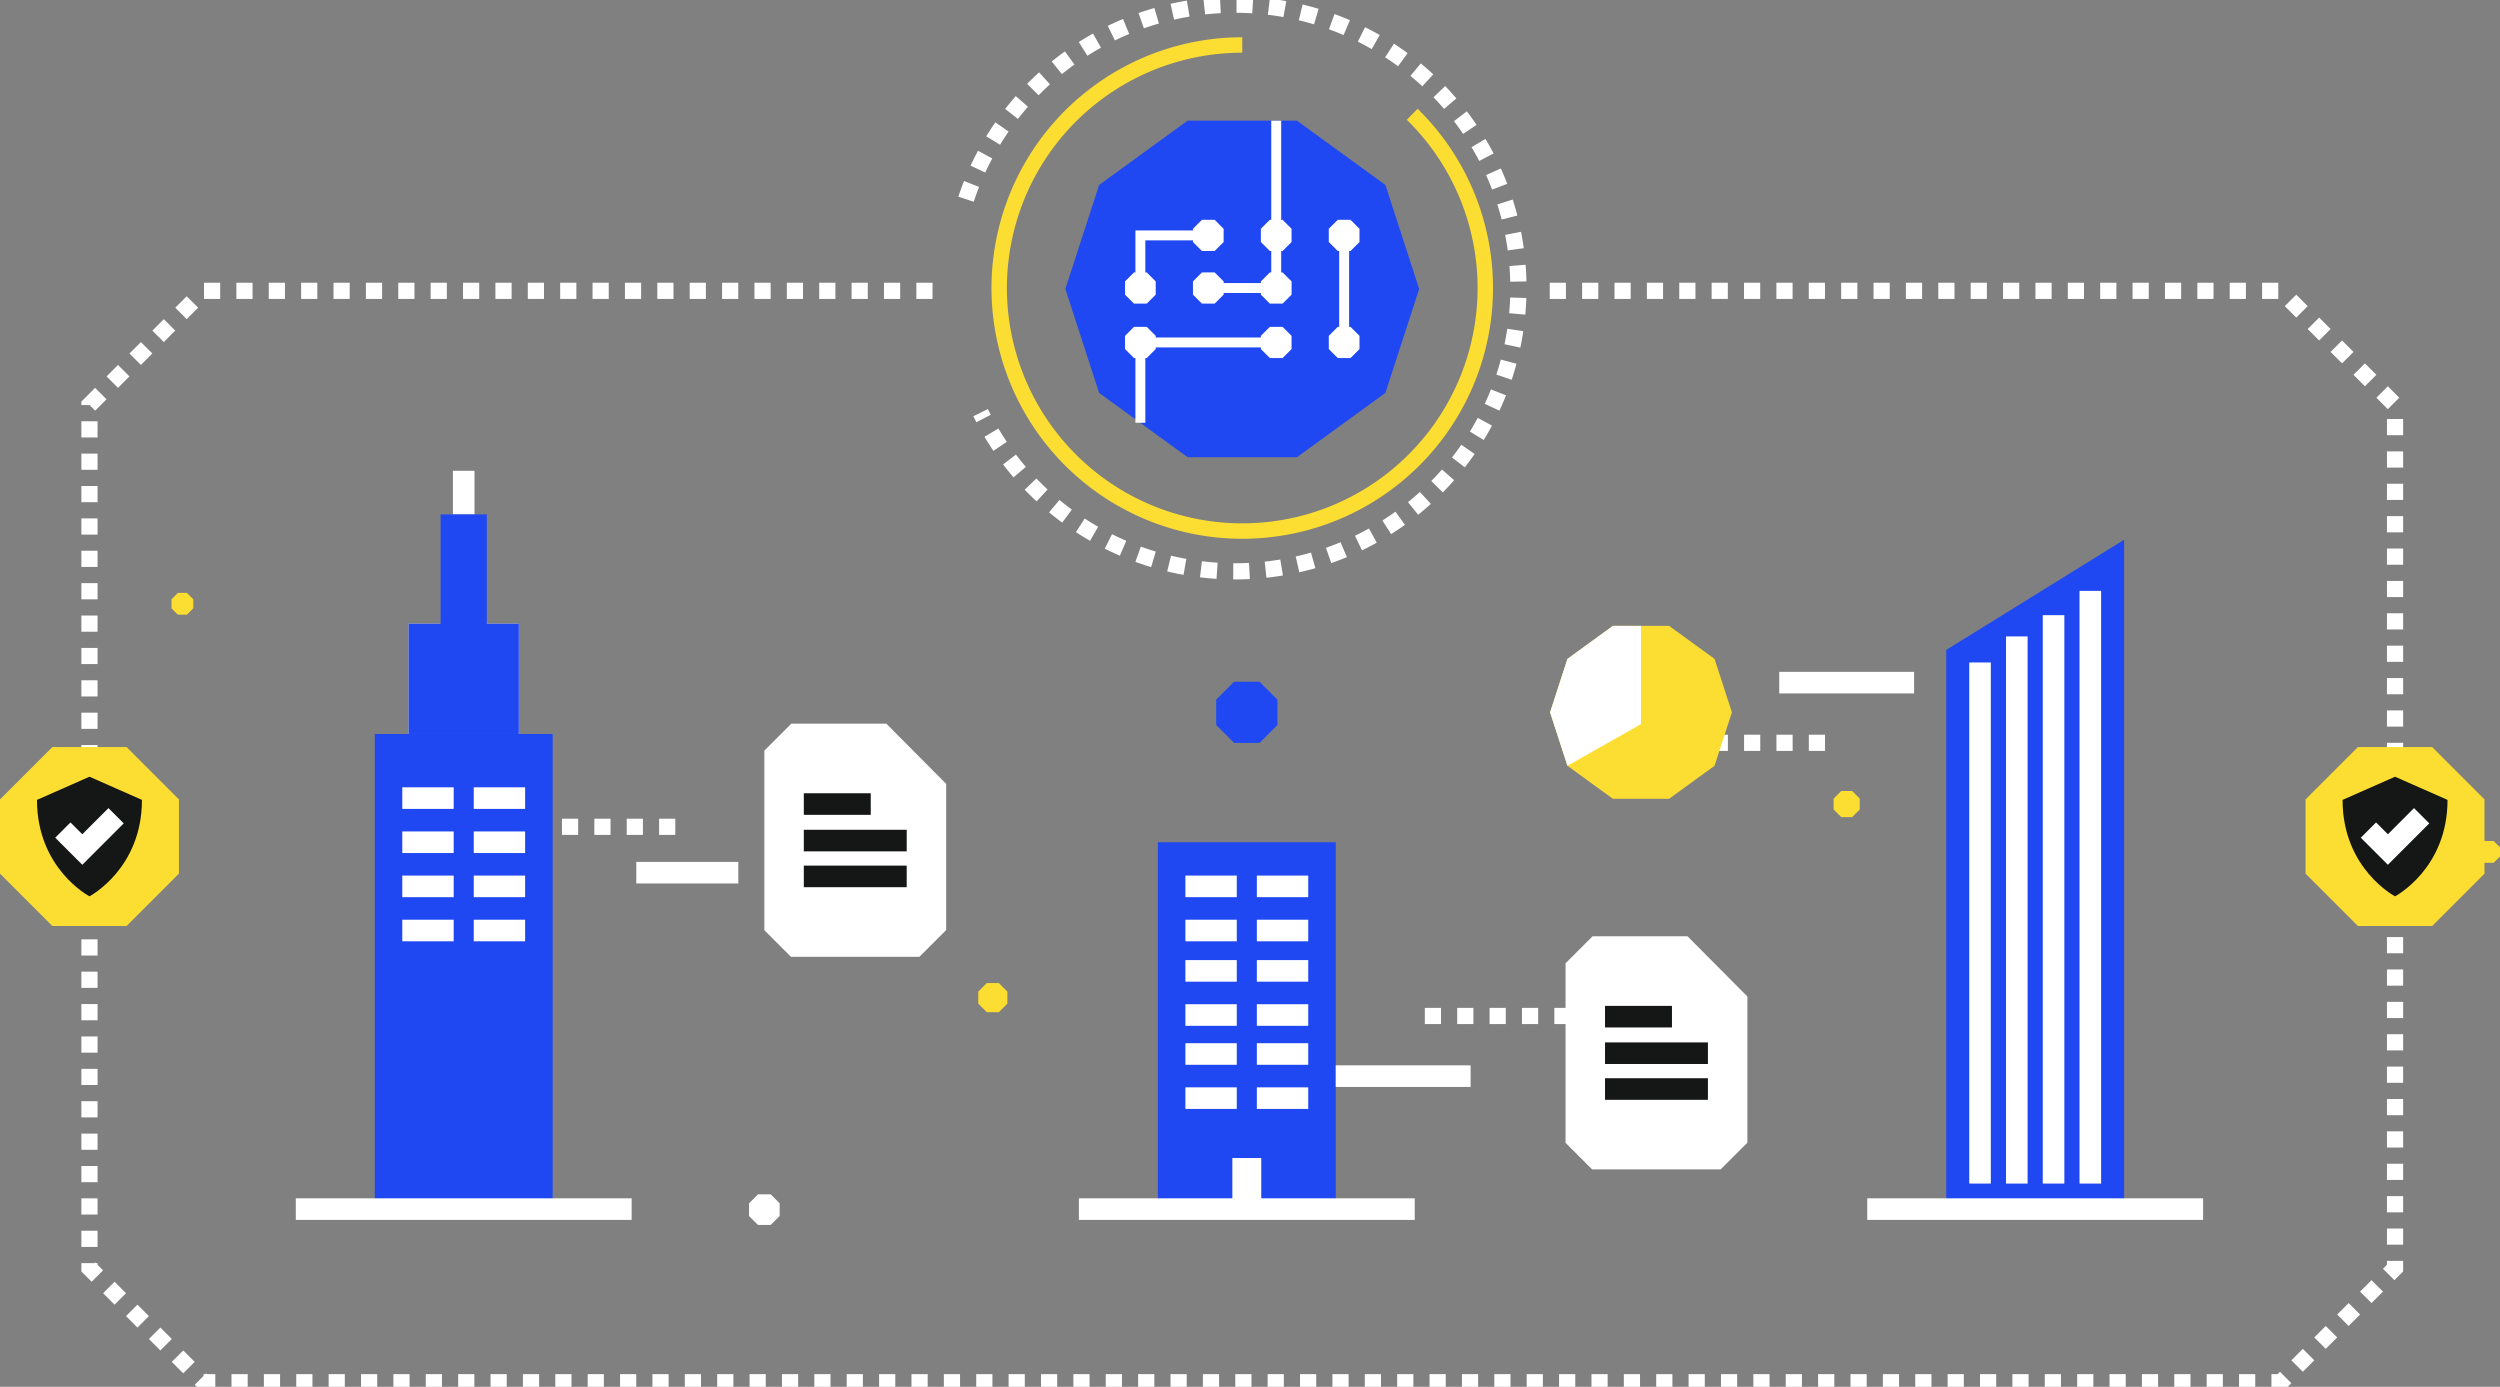 <svg id="Group_1801" data-name="Group 1801" xmlns="http://www.w3.org/2000/svg" xmlns:xlink="http://www.w3.org/1999/xlink" width="810.688" height="449.713" viewBox="0 0 810.688 449.713">
  <rect x="0" y="0" width="810.688" height="449.713" fill="#808080" stroke="none"/>
  <defs>
    <clipPath id="clip-path">
      <rect id="Rectangle_622" data-name="Rectangle 622" width="810.688" height="449.713" fill="none"/>
    </clipPath>
  </defs>
  <line id="Line_843" data-name="Line 843" y2="14.152" transform="translate(150.37 152.664)" fill="none" stroke="#fff" stroke-width="7"/>
  <rect id="Rectangle_616" data-name="Rectangle 616" width="57.678" height="154.247" transform="translate(121.531 238.014)" fill="#1f48f2"/>
  <rect id="Rectangle_617" data-name="Rectangle 617" width="35.757" height="35.757" transform="translate(132.492 202.257)" fill="#fff"/>
  <rect id="Rectangle_618" data-name="Rectangle 618" width="35.757" height="35.757" transform="translate(132.492 202.257)" fill="#1f48f2"/>
  <rect id="Rectangle_619" data-name="Rectangle 619" width="14.984" height="35.757" transform="translate(142.878 166.815)" fill="#1f48f2"/>
  <line id="Line_844" data-name="Line 844" x1="16.662" transform="translate(130.454 301.74)" fill="none" stroke="#fff" stroke-width="7"/>
  <line id="Line_845" data-name="Line 845" x1="16.662" transform="translate(130.454 287.429)" fill="none" stroke="#fff" stroke-width="7"/>
  <line id="Line_846" data-name="Line 846" x1="16.662" transform="translate(130.454 258.806)" fill="none" stroke="#fff" stroke-width="7"/>
  <line id="Line_847" data-name="Line 847" x1="16.662" transform="translate(130.454 273.117)" fill="none" stroke="#fff" stroke-width="7"/>
  <line id="Line_848" data-name="Line 848" x1="16.662" transform="translate(153.625 301.74)" fill="none" stroke="#fff" stroke-width="7"/>
  <line id="Line_849" data-name="Line 849" x1="16.662" transform="translate(153.625 287.429)" fill="none" stroke="#fff" stroke-width="7"/>
  <line id="Line_850" data-name="Line 850" x1="16.662" transform="translate(153.625 258.806)" fill="none" stroke="#fff" stroke-width="7"/>
  <line id="Line_851" data-name="Line 851" x1="16.662" transform="translate(153.625 273.117)" fill="none" stroke="#fff" stroke-width="7"/>
  <line id="Line_852" data-name="Line 852" x2="108.905" transform="translate(95.918 392.085)" fill="none" stroke="#fff" stroke-width="7"/>
  <rect id="Rectangle_620" data-name="Rectangle 620" width="57.678" height="119.144" transform="translate(375.469 273.117)" fill="#1f48f2"/>
  <rect id="Rectangle_621" data-name="Rectangle 621" width="9.373" height="16.568" transform="translate(399.621 375.517)" fill="#fff"/>
  <line id="Line_853" data-name="Line 853" x1="16.662" transform="translate(384.393 301.74)" fill="none" stroke="#fff" stroke-width="7"/>
  <line id="Line_854" data-name="Line 854" x1="16.662" transform="translate(384.393 287.429)" fill="none" stroke="#fff" stroke-width="7"/>
  <line id="Line_855" data-name="Line 855" x1="16.662" transform="translate(407.563 301.74)" fill="none" stroke="#fff" stroke-width="7"/>
  <line id="Line_856" data-name="Line 856" x1="16.662" transform="translate(407.563 287.429)" fill="none" stroke="#fff" stroke-width="7"/>
  <line id="Line_857" data-name="Line 857" x1="16.662" transform="translate(384.393 329.146)" fill="none" stroke="#fff" stroke-width="7"/>
  <line id="Line_858" data-name="Line 858" x1="16.662" transform="translate(384.393 314.834)" fill="none" stroke="#fff" stroke-width="7"/>
  <line id="Line_859" data-name="Line 859" x1="16.662" transform="translate(407.563 329.146)" fill="none" stroke="#fff" stroke-width="7"/>
  <line id="Line_860" data-name="Line 860" x1="16.662" transform="translate(407.563 314.834)" fill="none" stroke="#fff" stroke-width="7"/>
  <line id="Line_861" data-name="Line 861" x1="16.662" transform="translate(384.393 356.097)" fill="none" stroke="#fff" stroke-width="7"/>
  <line id="Line_862" data-name="Line 862" x1="16.662" transform="translate(384.393 341.785)" fill="none" stroke="#fff" stroke-width="7"/>
  <line id="Line_863" data-name="Line 863" x1="16.662" transform="translate(407.563 356.097)" fill="none" stroke="#fff" stroke-width="7"/>
  <line id="Line_864" data-name="Line 864" x1="16.662" transform="translate(407.563 341.785)" fill="none" stroke="#fff" stroke-width="7"/>
  <line id="Line_865" data-name="Line 865" x2="108.905" transform="translate(349.856 392.085)" fill="none" stroke="#fff" stroke-width="7"/>
  <path id="Path_1761" data-name="Path 1761" d="M1103.142,341.656l57.678-35.721V523.168h-57.678Z" transform="translate(-472.023 -130.906)" fill="#1f48f2"/>
  <line id="Line_866" data-name="Line 866" y2="192.189" transform="translate(677.837 191.612)" fill="none" stroke="#fff" stroke-width="7"/>
  <line id="Line_867" data-name="Line 867" y2="184.316" transform="translate(665.918 199.485)" fill="none" stroke="#fff" stroke-width="7"/>
  <line id="Line_868" data-name="Line 868" y2="177.426" transform="translate(653.999 206.375)" fill="none" stroke="#fff" stroke-width="7"/>
  <line id="Line_869" data-name="Line 869" y2="168.977" transform="translate(642.08 214.824)" fill="none" stroke="#fff" stroke-width="7"/>
  <line id="Line_870" data-name="Line 870" x2="108.905" transform="translate(605.506 392.085)" fill="none" stroke="#fff" stroke-width="7"/>
  <line id="Line_871" data-name="Line 871" x1="47.562" transform="translate(544.248 240.878)" fill="none" stroke="#fff" stroke-width="5.249" stroke-dasharray="5.25 5.25"/>
  <line id="Line_872" data-name="Line 872" x1="43.737" transform="translate(576.964 221.362)" fill="none" stroke="#fff" stroke-width="7"/>
  <line id="Line_873" data-name="Line 873" x2="33.084" transform="translate(206.336 282.989)" fill="none" stroke="#fff" stroke-width="7"/>
  <line id="Line_874" data-name="Line 874" x2="40.991" transform="translate(182.231 268.11)" fill="none" stroke="#fff" stroke-width="5.249" stroke-dasharray="5.25 5.25"/>
  <path id="Path_1762" data-name="Path 1762" d="M492.2,429.7l-19.413-19.534H441.94l.026.027-8.733,8.733v58.222l8.622,8.622H483.52l8.677-8.677Z" transform="translate(-185.376 -175.506)" fill="#fff"/>
  <line id="Line_875" data-name="Line 875" x2="21.704" transform="translate(260.657 260.731)" fill="none" stroke="#151616" stroke-width="7"/>
  <line id="Line_876" data-name="Line 876" x2="33.365" transform="translate(260.657 272.576)" fill="none" stroke="#151616" stroke-width="7"/>
  <line id="Line_877" data-name="Line 877" x2="33.365" transform="translate(260.657 284.195)" fill="none" stroke="#151616" stroke-width="7"/>
  <g id="Group_1802" data-name="Group 1802">
    <g id="Group_1801-2" data-name="Group 1801" clip-path="url(#clip-path)">
      <path id="Path_1763" data-name="Path 1763" d="M324.1,164.851H87.712l-37,37v279.9l37,37H761.354l37-37v-279.9l-37-37H519.243" transform="translate(-21.7 -70.538)" fill="none" stroke="#fff" stroke-width="5.249" stroke-dasharray="5.25 5.25"/>
    </g>
  </g>
  <path id="Path_1764" data-name="Path 1764" d="M678.939,68.4H643.482L614.8,89.239,603.84,122.961,614.8,156.683l28.685,20.841h35.457l28.685-20.841,10.957-33.721L707.624,89.239Z" transform="translate(-258.377 -29.267)" fill="#1f48f2"/>
  <path id="Path_1765" data-name="Path 1765" d="M683.207,124.587h-4.124l-2.915,2.915v4.29l2.915,2.915h4.124l2.915-2.915V127.5Z" transform="translate(-289.325 -53.31)" fill="#fff"/>
  <path id="Path_1766" data-name="Path 1766" d="M683.207,154.406h-4.124l-2.915,2.915v4.29l2.915,2.915h4.124l2.915-2.915v-4.29Z" transform="translate(-289.325 -66.069)" fill="#fff"/>
  <path id="Path_1767" data-name="Path 1767" d="M756.084,134.708h4.123l2.916-2.915V127.5l-2.916-2.915h-4.123l-2.916,2.915v4.29Z" transform="translate(-322.273 -53.31)" fill="#fff"/>
  <path id="Path_1768" data-name="Path 1768" d="M756.084,195.382h4.123l2.916-2.915v-4.29l-2.916-2.915h-4.123l-2.916,2.915v4.29Z" transform="translate(-322.273 -79.271)" fill="#fff"/>
  <path id="Path_1769" data-name="Path 1769" d="M717.584,134.708h4.124l2.915-2.915V127.5l-2.915-2.915h-4.124l-2.915,2.915v4.29Z" transform="translate(-305.799 -53.31)" fill="#fff"/>
  <path id="Path_1770" data-name="Path 1770" d="M717.584,164.527h4.124l2.915-2.915v-4.29l-2.915-2.915h-4.124l-2.915,2.915v4.29Z" transform="translate(-305.799 -66.069)" fill="#fff"/>
  <path id="Path_1771" data-name="Path 1771" d="M717.584,195.382h4.124l2.915-2.915v-4.29l-2.915-2.915h-4.124l-2.915,2.915v4.29Z" transform="translate(-305.799 -79.271)" fill="#fff"/>
  <path id="Path_1772" data-name="Path 1772" d="M644.707,154.406h-4.123l-2.916,2.915v4.29l2.916,2.915h4.123l2.915-2.915v-4.29Z" transform="translate(-272.851 -66.069)" fill="#fff"/>
  <path id="Path_1773" data-name="Path 1773" d="M640.584,195.382h4.123l2.916-2.915v-4.29l-2.916-2.915h-4.123l-2.915,2.915v4.29Z" transform="translate(-272.852 -79.271)" fill="#fff"/>
  <path id="Path_1774" data-name="Path 1774" d="M706.895,68.4v54.266H684.869" transform="translate(-293.048 -29.267)" fill="none" stroke="#fff" stroke-width="3.217"/>
  <line id="Line_878" data-name="Line 878" x2="44.053" transform="translate(369.794 111.05)" fill="none" stroke="#fff" stroke-width="3.217"/>
  <path id="Path_1775" data-name="Path 1775" d="M646.368,150.492v-17.06h22.026" transform="translate(-276.574 -57.094)" fill="none" stroke="#fff" stroke-width="3.217"/>
  <line id="Line_879" data-name="Line 879" y2="34.712" transform="translate(435.873 76.338)" fill="none" stroke="#fff" stroke-width="3.217"/>
  <line id="Line_880" data-name="Line 880" y2="26.041" transform="translate(369.794 111.05)" fill="none" stroke="#fff" stroke-width="3.217"/>
  <path id="Path_1776" data-name="Path 1776" d="M16.981,423.43,0,440.411v24.065l16.981,16.981H41.046l16.98-16.981V440.411L41.046,423.43Z" transform="translate(0 -181.181)" fill="#fcde32"/>
  <g id="Group_1804" data-name="Group 1804">
    <g id="Group_1803" data-name="Group 1803" clip-path="url(#clip-path)">
      <path id="Path_1777" data-name="Path 1777" d="M37.983,440.246s-15.557,6.872-17.02,7.515c0,22.391,17.02,31.27,17.02,31.27S55,470.152,55,447.761c-1.463-.643-17.02-7.515-17.02-7.515" transform="translate(-8.97 -188.377)" fill="#151616"/>
      <path id="Path_1778" data-name="Path 1778" d="M35.627,467.013l6.307,6.307,10.954-10.954" transform="translate(-15.245 -197.841)" fill="none" stroke="#fff" stroke-width="7"/>
      <path id="Path_1779" data-name="Path 1779" d="M1364.838,464.476V440.411l-16.981-16.981h-24.065l-16.981,16.981v24.065l16.981,16.981h24.065Z" transform="translate(-559.171 -181.181)" fill="#fcde32"/>
      <path id="Path_1780" data-name="Path 1780" d="M1344.794,440.246s-15.557,6.872-17.02,7.515c0,22.391,17.02,31.27,17.02,31.27s17.02-8.879,17.02-31.27c-1.463-.643-17.02-7.515-17.02-7.515" transform="translate(-568.14 -188.377)" fill="#151616"/>
      <path id="Path_1781" data-name="Path 1781" d="M1342.439,467.013l6.307,6.307,10.953-10.954" transform="translate(-574.416 -197.841)" fill="none" stroke="#fff" stroke-width="7"/>
      <path id="Path_1782" data-name="Path 1782" d="M917.183,354.744l14.741,10.71,5.631,17.329-5.631,17.329-14.741,10.71H898.963l-14.741-10.71-5.631-17.329,5.631-17.329,14.741-10.71Z" transform="translate(-375.94 -151.791)" fill="#fcde32"/>
      <path id="Path_1783" data-name="Path 1783" d="M908.073,386.605V354.744h-9.11l-14.741,10.71-5.631,17.329,5.631,17.329Z" transform="translate(-375.94 -151.791)" fill="#fff"/>
      <line id="Line_881" data-name="Line 881" x2="47.562" transform="translate(462.037 329.453)" fill="none" stroke="#fff" stroke-width="5.249" stroke-dasharray="5.25 5.25"/>
      <line id="Line_882" data-name="Line 882" x2="43.737" transform="translate(433.147 348.97)" fill="none" stroke="#fff" stroke-width="7"/>
      <path id="Path_1784" data-name="Path 1784" d="M946.328,550.218l-19.413-19.534H896.071l.026.027-8.733,8.733v58.222l8.622,8.622h41.665l8.677-8.677Z" transform="translate(-379.694 -227.074)" fill="#fff"/>
      <line id="Line_883" data-name="Line 883" x2="21.704" transform="translate(520.47 329.68)" fill="none" stroke="#151616" stroke-width="7"/>
      <line id="Line_884" data-name="Line 884" x2="33.365" transform="translate(520.47 341.525)" fill="none" stroke="#151616" stroke-width="7"/>
      <line id="Line_885" data-name="Line 885" x2="33.365" transform="translate(520.47 353.144)" fill="none" stroke="#151616" stroke-width="7"/>
      <path id="Path_1785" data-name="Path 1785" d="M700.284,47.964a78.814,78.814,0,1,1-55.111-22.473" transform="translate(-242.339 -10.907)" fill="none" stroke="#fcde32" stroke-width="5"/>
      <path id="Path_1786" data-name="Path 1786" d="M547.558,65.716a91.876,91.876,0,1,1,4.734,69.219" transform="translate(-234.294 -1.123)" fill="none" stroke="#fff" stroke-width="5.25" stroke-dasharray="5.25 5.25"/>
      <path id="Path_1787" data-name="Path 1787" d="M554.483,559.97v3.91l2.764,2.764h3.91l2.764-2.764v-3.91l-2.764-2.764h-3.91Z" transform="translate(-237.257 -238.422)" fill="#fcde32"/>
      <path id="Path_1788" data-name="Path 1788" d="M709.2,400.445V392.21l-5.811-5.811h-8.236l-5.811,5.811v8.236l5.811,5.811h8.236Z" transform="translate(-294.962 -165.336)" fill="#1f48f2"/>
      <path id="Path_1789" data-name="Path 1789" d="M434.485,683.985v-4.117l-2.906-2.906h-4.117l-2.906,2.906v4.117l2.906,2.906h4.117Z" transform="translate(-181.663 -289.665)" fill="#fff"/>
      <path id="Path_1790" data-name="Path 1790" d="M104.265,341.051v-2.931l-2.069-2.069H99.265L97.2,338.119v2.931l2.069,2.069H102.2Z" transform="translate(-41.589 -143.792)" fill="#fcde32"/>
      <path id="Path_1791" data-name="Path 1791" d="M1411.725,481.678v-2.931l-2.069-2.069h-2.932l-2.069,2.069v2.931l2.069,2.069h2.932Z" transform="translate(-601.037 -203.965)" fill="#fcde32"/>
      <path id="Path_1792" data-name="Path 1792" d="M1039.3,450.809v3.511l2.483,2.483h3.511l2.482-2.483v-3.511l-2.482-2.483h-3.511Z" transform="translate(-444.705 -191.834)" fill="#fcde32"/>
    </g>
  </g>
</svg>
